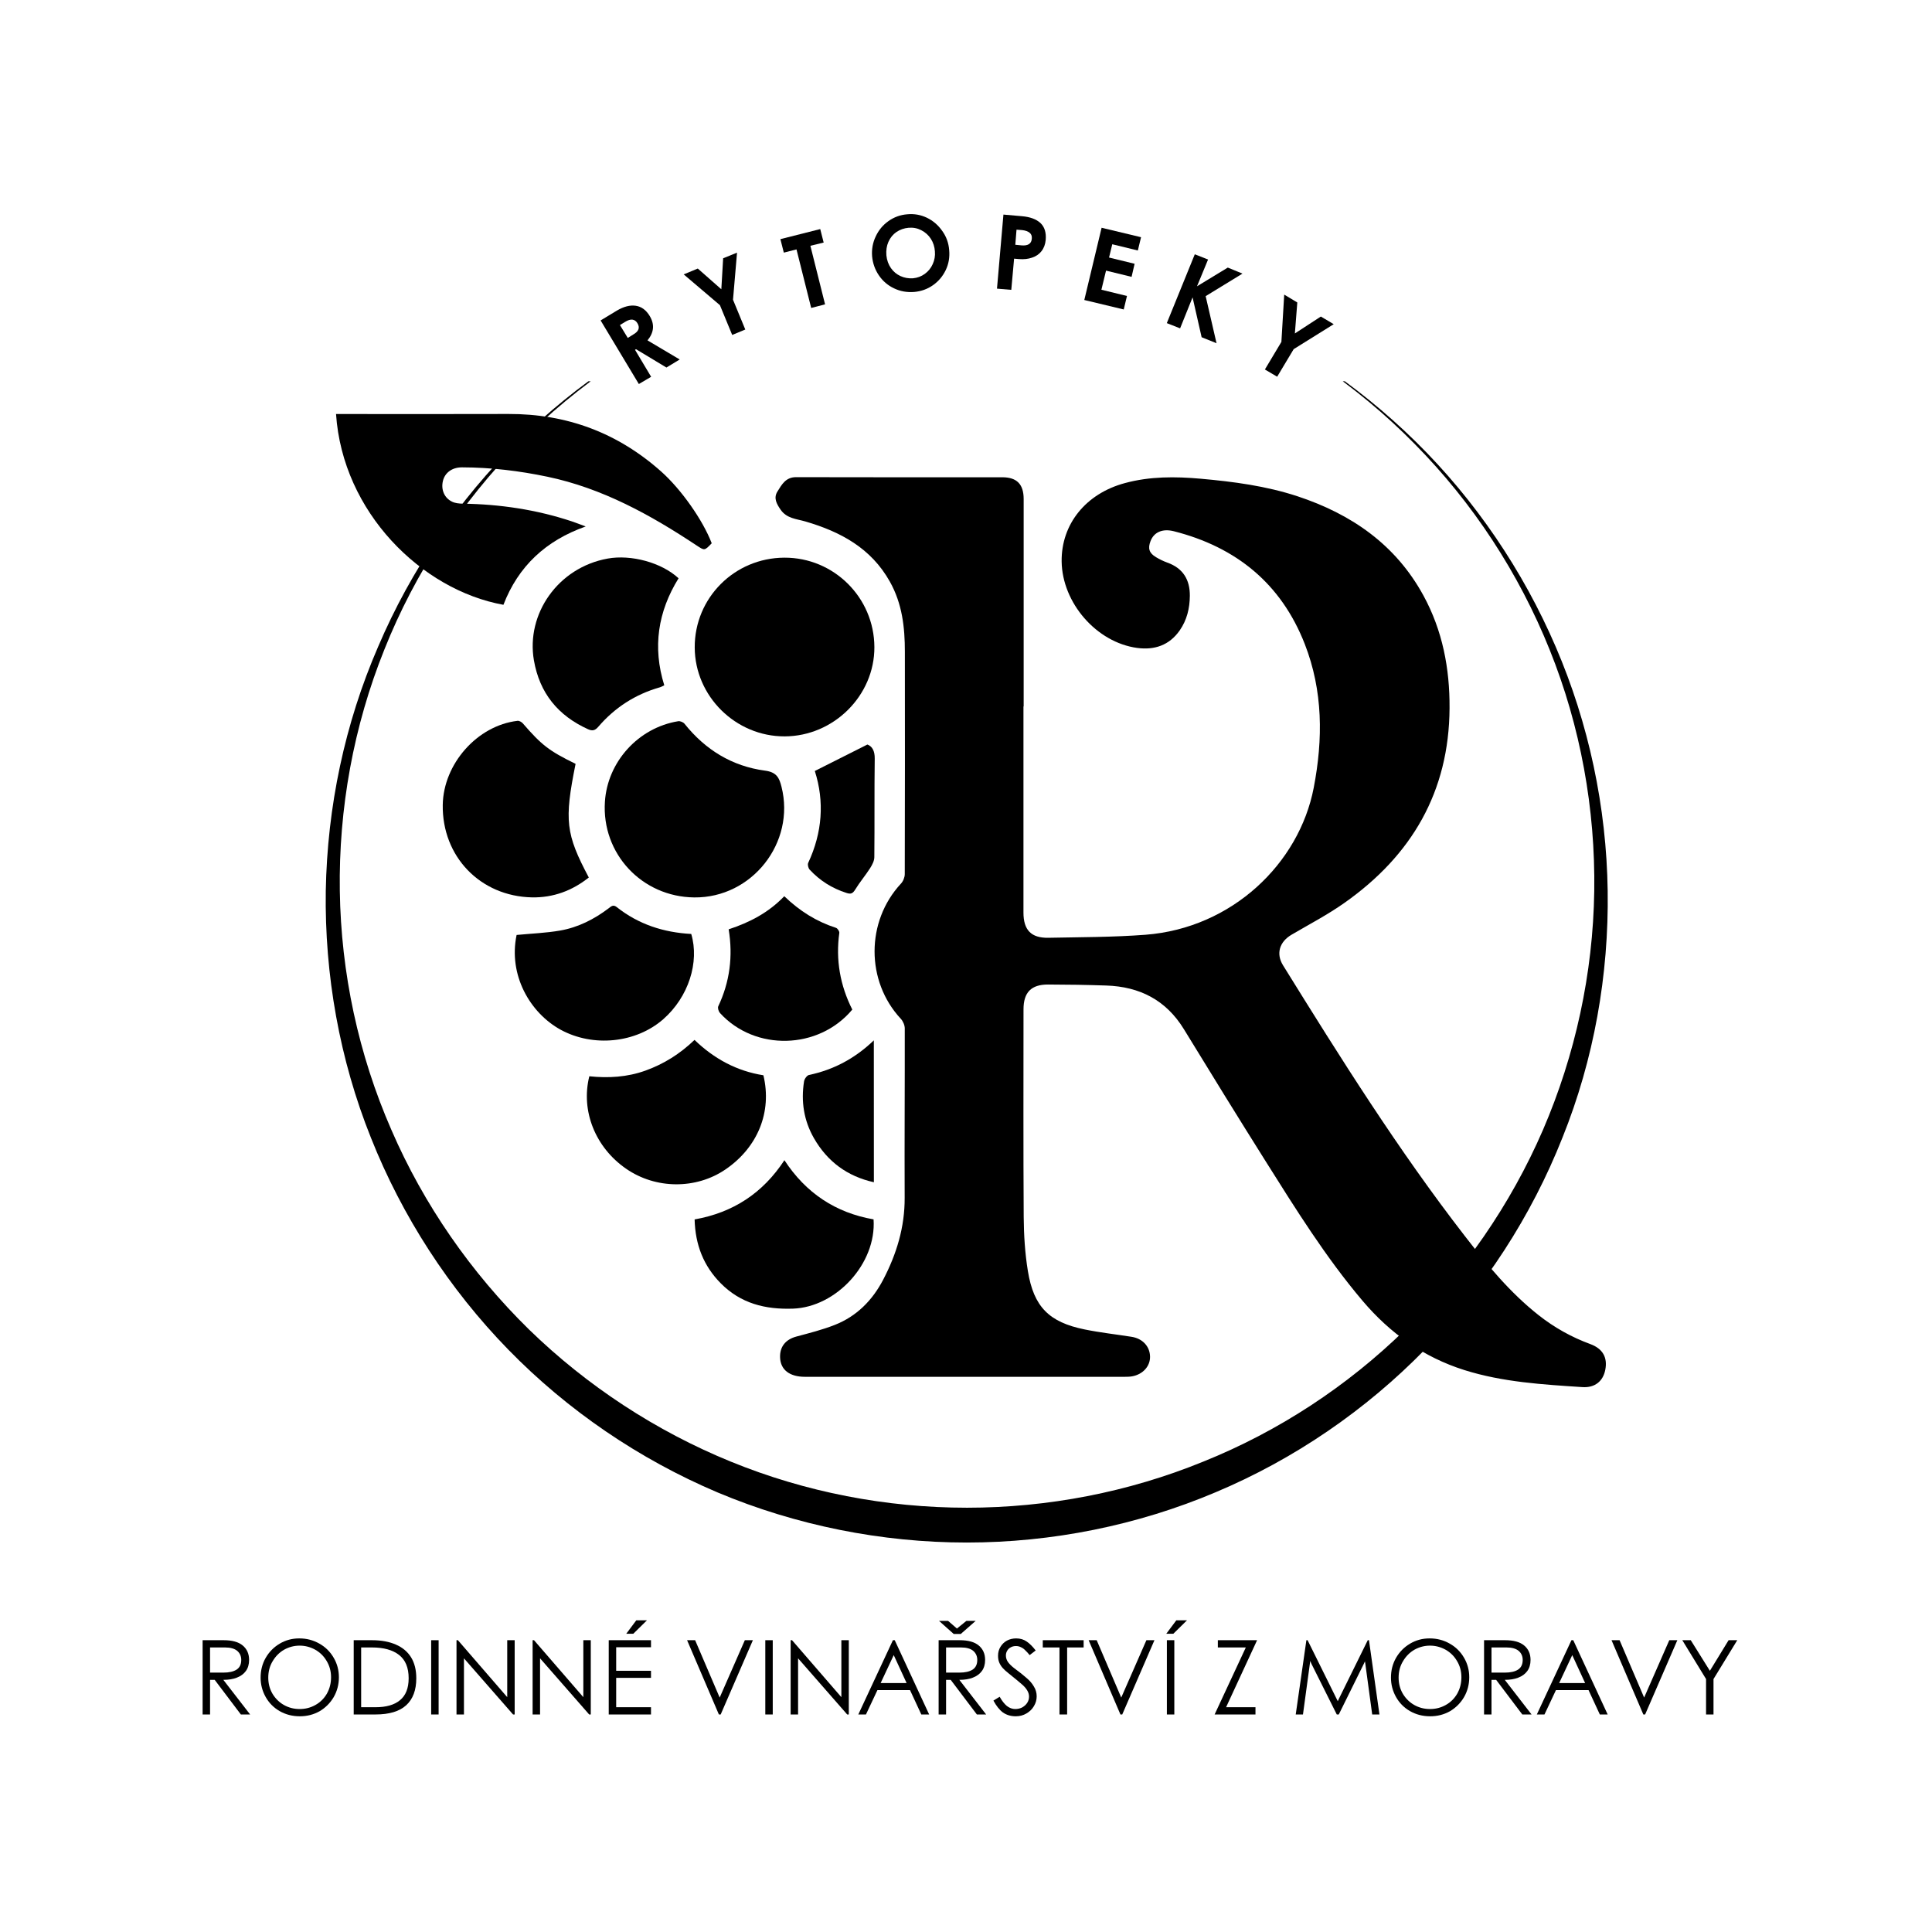 <svg xmlns="http://www.w3.org/2000/svg" xmlns:xlink="http://www.w3.org/1999/xlink" width="200" zoomAndPan="magnify" viewBox="0 0 150 150" height="200" preserveAspectRatio="xMidYMid meet" version="1.0"><defs><g/><clipPath id="ebe9f91250"><path d="M 25.141 29.605 L 124.973 29.605 L 124.973 119.762 L 25.141 119.762 Z M 25.141 29.605 " clip-rule="nonzero"/></clipPath><clipPath id="6d761b7022"><path d="M 60 37 L 124.852 37 L 124.852 108 L 60 108 Z M 60 37 " clip-rule="nonzero"/></clipPath></defs><g fill="#000000" fill-opacity="1"><g transform="translate(49.038, 30.16)"><g><path d="M -1.141 -6.047 C -0.609 -6.359 -0.125 -6.484 0.312 -6.422 C 0.758 -6.359 1.125 -6.094 1.406 -5.625 C 1.602 -5.301 1.688 -4.977 1.656 -4.656 C 1.625 -4.344 1.484 -4.035 1.234 -3.734 L 3.734 -2.25 L 2.703 -1.625 L 0.344 -3.047 L 0.266 -3 L 1.516 -0.906 L 0.562 -0.344 L -2.406 -5.281 Z M 0.125 -4.188 C 0.344 -4.312 0.477 -4.445 0.531 -4.594 C 0.582 -4.738 0.555 -4.895 0.453 -5.062 C 0.359 -5.227 0.227 -5.32 0.062 -5.344 C -0.094 -5.363 -0.281 -5.305 -0.5 -5.172 L -0.906 -4.922 L -0.297 -3.922 Z M 0.125 -4.188 "/></g></g></g><g fill="#000000" fill-opacity="1"><g transform="translate(55.192, 26.678)"><g><path d="M 0.703 -2.984 L -2.109 -5.375 L -1.016 -5.828 L 0.812 -4.219 L 0.953 -6.625 L 2.031 -7.062 L 1.719 -3.406 L 2.672 -1.094 L 1.656 -0.672 Z M 0.703 -2.984 "/></g></g></g><g fill="#000000" fill-opacity="1"><g transform="translate(61.902, 24.176)"><g><path d="M -0.062 -4.812 L -1.047 -4.562 L -1.312 -5.609 L 1.781 -6.391 L 2.047 -5.344 L 1.016 -5.094 L 2.156 -0.547 L 1.078 -0.266 Z M -0.062 -4.812 "/></g></g></g><g fill="#000000" fill-opacity="1"><g transform="translate(67.585, 22.809)"><g><path d="M 3.391 -0.141 C 2.828 -0.098 2.305 -0.191 1.828 -0.422 C 1.348 -0.648 0.957 -0.984 0.656 -1.422 C 0.352 -1.867 0.176 -2.363 0.125 -2.906 C 0.082 -3.457 0.176 -3.973 0.406 -4.453 C 0.633 -4.941 0.961 -5.336 1.391 -5.641 C 1.828 -5.953 2.316 -6.129 2.859 -6.172 C 3.391 -6.223 3.895 -6.133 4.375 -5.906 C 4.852 -5.676 5.25 -5.336 5.562 -4.891 C 5.883 -4.453 6.066 -3.953 6.109 -3.391 C 6.16 -2.836 6.07 -2.32 5.844 -1.844 C 5.613 -1.363 5.285 -0.973 4.859 -0.672 C 4.43 -0.367 3.941 -0.191 3.391 -0.141 Z M 3.297 -1.203 C 3.641 -1.234 3.945 -1.348 4.219 -1.547 C 4.488 -1.742 4.691 -1.992 4.828 -2.297 C 4.973 -2.609 5.031 -2.941 5 -3.297 C 4.977 -3.648 4.875 -3.973 4.688 -4.266 C 4.5 -4.555 4.25 -4.781 3.938 -4.938 C 3.633 -5.094 3.305 -5.156 2.953 -5.125 C 2.609 -5.094 2.297 -4.984 2.016 -4.797 C 1.742 -4.609 1.535 -4.352 1.391 -4.031 C 1.254 -3.719 1.203 -3.367 1.234 -2.984 C 1.273 -2.598 1.395 -2.266 1.594 -1.984 C 1.789 -1.711 2.035 -1.508 2.328 -1.375 C 2.629 -1.238 2.953 -1.18 3.297 -1.203 Z M 3.297 -1.203 "/></g></g></g><g fill="#000000" fill-opacity="1"><g transform="translate(76.75, 22.348)"><g><path d="M 2.594 -5.562 C 3.227 -5.508 3.707 -5.332 4.031 -5.031 C 4.352 -4.727 4.488 -4.289 4.438 -3.719 C 4.406 -3.375 4.297 -3.082 4.109 -2.844 C 3.93 -2.613 3.688 -2.445 3.375 -2.344 C 3.07 -2.238 2.734 -2.203 2.359 -2.234 L 1.984 -2.266 L 1.766 0.156 L 0.656 0.062 L 1.156 -5.688 Z M 2.562 -3.297 C 3.062 -3.254 3.328 -3.426 3.359 -3.812 C 3.379 -4.008 3.328 -4.16 3.203 -4.266 C 3.078 -4.379 2.879 -4.453 2.609 -4.484 L 2.172 -4.516 L 2.078 -3.344 Z M 2.562 -3.297 "/></g></g></g><g fill="#000000" fill-opacity="1"><g transform="translate(83.544, 23.136)"><g><path d="M 1.984 -5.453 L 5.047 -4.719 L 4.797 -3.688 L 2.812 -4.172 L 2.562 -3.141 L 4.547 -2.656 L 4.312 -1.641 L 2.328 -2.125 L 1.969 -0.641 L 3.953 -0.156 L 3.703 0.891 L 0.641 0.156 Z M 1.984 -5.453 "/></g></g></g><g fill="#000000" fill-opacity="1"><g transform="translate(89.982, 24.837)"><g><path d="M 4.469 1.812 L 3.312 1.344 L 2.609 -1.75 L 1.641 0.656 L 0.609 0.25 L 2.781 -5.094 L 3.812 -4.688 L 2.953 -2.609 L 5.344 -4.062 L 6.484 -3.594 L 3.625 -1.844 Z M 4.469 1.812 "/></g></g></g><g fill="#000000" fill-opacity="1"><g transform="translate(96.675, 27.764)"><g><path d="M 2.812 -1.219 L 3.031 -4.891 L 4.047 -4.281 L 3.859 -1.875 L 5.875 -3.188 L 6.875 -2.594 L 3.766 -0.656 L 2.484 1.484 L 1.531 0.922 Z M 2.812 -1.219 "/></g></g></g><g clip-path="url(#ebe9f91250)"><path fill="#000000" d="M 124.82 69.168 C 124.727 62.652 123.352 56.184 120.793 50.234 C 118.234 44.285 114.535 38.836 109.938 34.309 C 105.34 29.785 99.867 26.133 93.918 23.695 C 87.973 21.23 81.527 19.973 75.082 19.973 C 81.527 19.973 87.973 21.254 93.918 23.719 C 99.867 26.184 105.316 29.879 109.82 34.453 C 114.348 39.027 117.926 44.5 120.316 50.449 C 122.711 56.395 123.871 62.816 123.777 69.191 C 123.684 75.566 122.309 81.895 119.797 87.723 C 117.285 93.527 113.613 98.836 109.109 103.223 C 104.605 107.629 99.25 111.137 93.422 113.48 C 87.617 115.852 81.336 117.059 75.082 117.059 C 68.801 117.059 62.543 115.852 56.738 113.48 C 50.934 111.113 45.578 107.605 41.074 103.223 C 36.574 98.812 32.898 93.527 30.387 87.723 C 27.828 81.871 26.477 75.543 26.383 69.168 C 26.289 62.793 27.449 56.371 29.844 50.426 C 32.211 44.477 35.812 39.004 40.34 34.406 C 44.867 29.832 50.293 26.16 56.242 23.672 C 62.188 21.184 68.633 19.926 75.082 19.926 C 68.633 19.926 62.188 21.184 56.242 23.645 C 50.27 26.109 44.82 29.738 40.223 34.262 C 35.625 38.789 31.906 44.238 29.367 50.188 C 26.762 56.184 25.41 62.652 25.293 69.168 C 25.199 75.684 26.359 82.25 28.801 88.34 C 31.219 94.43 34.867 100.07 39.465 104.785 C 44.062 109.5 49.629 113.293 55.719 115.875 C 61.809 118.434 68.445 119.762 75.055 119.762 C 81.668 119.762 88.305 118.434 94.395 115.852 C 100.484 113.293 106.051 109.477 110.648 104.762 C 115.246 100.047 118.895 94.43 121.312 88.316 C 123.754 82.25 124.914 75.684 124.82 69.168 Z M 124.82 69.168 " fill-opacity="1" fill-rule="nonzero"/></g><g clip-path="url(#6d761b7022)"><path fill="#000000" d="M 79.461 54.852 C 79.461 60.184 79.461 65.52 79.461 70.852 C 79.461 72.207 80.059 72.836 81.402 72.809 C 83.914 72.758 86.438 72.766 88.941 72.574 C 95.668 72.055 100.863 67.035 101.996 61.168 C 102.727 57.379 102.719 53.633 101.301 50 C 99.469 45.312 95.98 42.477 91.141 41.246 C 90.25 41.02 89.594 41.32 89.328 42.008 C 89.105 42.582 89.219 42.945 89.758 43.262 C 90.031 43.426 90.328 43.57 90.629 43.68 C 91.848 44.113 92.391 45.008 92.379 46.262 C 92.371 47.23 92.152 48.141 91.59 48.949 C 90.777 50.109 89.629 50.484 88.289 50.305 C 85.133 49.879 82.469 46.809 82.426 43.594 C 82.391 40.684 84.316 38.32 87.332 37.508 C 89.277 36.98 91.242 36.992 93.227 37.168 C 95.77 37.395 98.289 37.727 100.727 38.527 C 104.93 39.914 108.363 42.285 110.52 46.246 C 112 48.965 112.562 51.906 112.543 54.98 C 112.508 61.469 109.602 66.422 104.383 70.098 C 103.082 71.016 101.656 71.762 100.277 72.57 C 99.344 73.117 99.051 74.035 99.613 74.945 C 104.066 82.129 108.555 89.289 113.742 95.98 C 115.457 98.195 117.238 100.359 119.457 102.109 C 120.68 103.074 122.016 103.82 123.473 104.355 C 124.43 104.707 124.824 105.387 124.633 106.355 C 124.461 107.234 123.832 107.758 122.863 107.695 C 119.773 107.492 116.68 107.312 113.691 106.371 C 110.508 105.367 107.914 103.504 105.781 100.984 C 102.93 97.617 100.605 93.879 98.262 90.156 C 96.125 86.758 94.016 83.34 91.922 79.914 C 90.535 77.645 88.484 76.602 85.891 76.516 C 84.387 76.465 82.883 76.441 81.375 76.438 C 80.059 76.434 79.465 77.051 79.465 78.367 C 79.465 83.738 79.445 89.109 79.48 94.484 C 79.492 95.887 79.578 97.305 79.805 98.688 C 80.258 101.461 81.445 102.652 84.199 103.215 C 85.406 103.461 86.637 103.598 87.855 103.789 C 88.703 103.922 89.266 104.523 89.289 105.309 C 89.312 106.062 88.742 106.707 87.895 106.859 C 87.707 106.891 87.516 106.895 87.324 106.895 C 79.051 106.895 70.773 106.895 62.496 106.895 C 61.305 106.895 60.609 106.355 60.566 105.414 C 60.527 104.562 60.992 103.996 61.828 103.77 C 62.832 103.5 63.848 103.246 64.809 102.867 C 66.508 102.199 67.727 100.965 68.566 99.363 C 69.609 97.367 70.25 95.277 70.238 92.992 C 70.219 88.613 70.254 84.23 70.246 79.848 C 70.246 79.598 70.113 79.289 69.941 79.102 C 67.219 76.184 67.223 71.539 69.945 68.609 C 70.121 68.426 70.246 68.113 70.246 67.863 C 70.262 62.109 70.262 56.355 70.254 50.602 C 70.254 48.711 70.051 46.875 69.09 45.16 C 67.629 42.551 65.258 41.285 62.535 40.488 C 61.84 40.285 61.082 40.262 60.605 39.57 C 60.297 39.121 60.039 38.668 60.363 38.156 C 60.695 37.625 61 37.047 61.801 37.047 C 67.141 37.062 72.477 37.055 77.816 37.055 C 78.941 37.055 79.473 37.586 79.477 38.734 C 79.48 40.848 79.477 42.961 79.477 45.074 C 79.477 48.336 79.477 51.59 79.477 54.848 C 79.473 54.852 79.465 54.852 79.461 54.852 Z M 79.461 54.852 " fill-opacity="1" fill-rule="nonzero"/></g><path fill="#000000" d="M 45.473 40.875 C 42.375 41.969 40.238 43.965 39.086 46.957 C 32.734 45.809 26.602 39.773 26.09 32.145 C 26.301 32.145 26.508 32.145 26.715 32.145 C 30.965 32.145 35.219 32.156 39.469 32.141 C 44.004 32.125 47.965 33.602 51.352 36.625 C 52.879 37.988 54.562 40.363 55.258 42.18 C 54.688 42.773 54.703 42.754 54.078 42.344 C 50.496 39.969 46.766 37.906 42.496 37.012 C 40.312 36.555 38.105 36.289 35.875 36.285 C 35.086 36.281 34.527 36.715 34.383 37.363 C 34.234 38.023 34.496 38.66 35.102 38.953 C 35.344 39.07 35.648 39.098 35.922 39.105 C 38.816 39.145 41.641 39.566 44.391 40.477 C 44.73 40.59 45.066 40.727 45.473 40.875 Z M 45.473 40.875 " fill-opacity="1" fill-rule="nonzero"/><path fill="#000000" d="M 60.891 43.297 C 64.734 43.277 67.871 46.391 67.887 50.238 C 67.902 54.004 64.73 57.16 60.922 57.172 C 57.117 57.184 53.953 54.059 53.938 50.27 C 53.922 46.426 57.02 43.316 60.891 43.297 Z M 60.891 43.297 " fill-opacity="1" fill-rule="nonzero"/><path fill="#000000" d="M 53.902 69.676 C 49.836 69.633 46.703 66.281 46.965 62.246 C 47.164 59.145 49.559 56.5 52.652 55.996 C 52.805 55.969 53.047 56.07 53.145 56.191 C 54.762 58.215 56.84 59.492 59.395 59.832 C 60.297 59.949 60.504 60.391 60.676 61.086 C 61.77 65.426 58.383 69.723 53.902 69.676 Z M 53.902 69.676 " fill-opacity="1" fill-rule="nonzero"/><path fill="#000000" d="M 44.688 59.305 C 43.801 63.703 43.922 64.75 45.715 68.129 C 44.422 69.156 42.953 69.703 41.297 69.672 C 37.281 69.586 34.316 66.496 34.375 62.492 C 34.426 59.301 37.059 56.328 40.18 55.965 C 40.309 55.949 40.492 56.051 40.586 56.156 C 42.059 57.855 42.621 58.293 44.688 59.305 Z M 44.688 59.305 " fill-opacity="1" fill-rule="nonzero"/><path fill="#000000" d="M 53.922 80.738 C 55.449 82.211 57.215 83.16 59.27 83.484 C 59.953 86.324 58.836 89.082 56.328 90.793 C 54.039 92.355 50.902 92.332 48.602 90.734 C 46.223 89.086 45.082 86.254 45.754 83.562 C 47.227 83.715 48.691 83.633 50.113 83.121 C 51.535 82.609 52.781 81.832 53.922 80.738 Z M 53.922 80.738 " fill-opacity="1" fill-rule="nonzero"/><path fill="#000000" d="M 52.684 44.898 C 51.082 47.48 50.652 50.242 51.574 53.207 C 51.445 53.266 51.336 53.336 51.219 53.367 C 49.316 53.91 47.727 54.941 46.445 56.434 C 46.199 56.719 45.992 56.766 45.664 56.621 C 43.328 55.566 41.895 53.816 41.453 51.27 C 40.832 47.676 43.312 44.066 47.18 43.367 C 48.988 43.039 51.359 43.668 52.684 44.898 Z M 52.684 44.898 " fill-opacity="1" fill-rule="nonzero"/><path fill="#000000" d="M 40.109 72.59 C 41.281 72.477 42.402 72.438 43.496 72.246 C 44.883 72.004 46.121 71.375 47.246 70.527 C 47.445 70.375 47.602 70.203 47.883 70.426 C 49.578 71.773 51.535 72.398 53.668 72.512 C 54.316 74.695 53.465 77.41 51.484 79.141 C 49.363 80.988 46.055 81.324 43.531 79.949 C 41.141 78.637 39.457 75.695 40.109 72.59 Z M 40.109 72.59 " fill-opacity="1" fill-rule="nonzero"/><path fill="#000000" d="M 53.93 94.676 C 56.918 94.145 59.223 92.637 60.902 90.078 C 62.566 92.629 64.879 94.16 67.824 94.672 C 68.055 98.105 64.926 101.48 61.578 101.602 C 59.406 101.68 57.504 101.199 55.953 99.629 C 54.621 98.281 53.98 96.641 53.93 94.676 Z M 53.93 94.676 " fill-opacity="1" fill-rule="nonzero"/><path fill="#000000" d="M 60.891 69.582 C 62.086 70.734 63.395 71.551 64.91 72.039 C 65.027 72.078 65.18 72.309 65.164 72.43 C 64.875 74.527 65.227 76.512 66.172 78.383 C 63.559 81.512 58.613 81.633 55.895 78.645 C 55.789 78.523 55.707 78.258 55.766 78.129 C 56.66 76.234 56.918 74.254 56.574 72.152 C 58.199 71.621 59.672 70.855 60.891 69.582 Z M 60.891 69.582 " fill-opacity="1" fill-rule="nonzero"/><path fill="#000000" d="M 63.262 59.859 C 64.605 59.184 65.918 58.523 67.344 57.805 C 67.715 57.941 67.922 58.297 67.914 58.902 C 67.879 61.453 67.91 63.996 67.883 66.547 C 67.883 66.832 67.719 67.145 67.559 67.398 C 67.191 67.973 66.746 68.496 66.391 69.078 C 66.199 69.383 66.051 69.438 65.711 69.324 C 64.598 68.969 63.648 68.367 62.859 67.516 C 62.754 67.398 62.688 67.129 62.746 67 C 63.848 64.641 64.02 62.227 63.262 59.859 Z M 63.262 59.859 " fill-opacity="1" fill-rule="nonzero"/><path fill="#000000" d="M 67.848 91.789 C 65.785 91.332 64.234 90.184 63.191 88.363 C 62.41 87 62.18 85.508 62.426 83.961 C 62.453 83.773 62.648 83.496 62.809 83.461 C 64.719 83.059 66.375 82.18 67.844 80.773 C 67.848 84.477 67.848 88.109 67.848 91.789 Z M 67.848 91.789 " fill-opacity="1" fill-rule="nonzero"/><g fill="#000000" fill-opacity="1"><g transform="translate(15.028, 133.111)"><g><path d="M 2.344 -5.766 C 3 -5.766 3.488 -5.629 3.812 -5.359 C 4.145 -5.086 4.312 -4.711 4.312 -4.234 C 4.312 -3.891 4.227 -3.602 4.062 -3.375 C 3.895 -3.145 3.66 -2.973 3.359 -2.859 C 3.066 -2.742 2.719 -2.688 2.312 -2.688 L 4.391 0 L 3.672 0 L 1.641 -2.688 L 1.281 -2.688 L 1.281 0 L 0.703 0 L 0.703 -5.766 Z M 2.312 -3.25 C 2.758 -3.25 3.102 -3.328 3.344 -3.484 C 3.582 -3.641 3.703 -3.891 3.703 -4.234 C 3.703 -4.523 3.598 -4.758 3.391 -4.938 C 3.18 -5.113 2.867 -5.203 2.453 -5.203 L 1.281 -5.203 L 1.281 -3.25 Z M 2.312 -3.25 "/></g></g></g><g fill="#000000" fill-opacity="1"><g transform="translate(19.781, 133.111)"><g><path d="M 3.5 0.141 C 2.914 0.141 2.391 0.004 1.922 -0.266 C 1.461 -0.535 1.102 -0.898 0.844 -1.359 C 0.582 -1.828 0.453 -2.328 0.453 -2.859 C 0.453 -3.422 0.582 -3.93 0.844 -4.391 C 1.113 -4.859 1.477 -5.227 1.938 -5.5 C 2.395 -5.77 2.898 -5.906 3.453 -5.906 C 4.023 -5.906 4.547 -5.77 5.016 -5.5 C 5.484 -5.238 5.852 -4.875 6.125 -4.406 C 6.395 -3.945 6.531 -3.441 6.531 -2.891 C 6.531 -2.328 6.395 -1.812 6.125 -1.344 C 5.852 -0.883 5.488 -0.52 5.031 -0.25 C 4.57 0.008 4.062 0.141 3.5 0.141 Z M 3.484 -0.422 C 3.922 -0.422 4.328 -0.523 4.703 -0.734 C 5.078 -0.941 5.375 -1.234 5.594 -1.609 C 5.812 -1.992 5.922 -2.422 5.922 -2.891 C 5.922 -3.359 5.805 -3.781 5.578 -4.156 C 5.359 -4.531 5.062 -4.82 4.688 -5.031 C 4.312 -5.238 3.91 -5.344 3.484 -5.344 C 3.055 -5.344 2.656 -5.238 2.281 -5.031 C 1.914 -4.82 1.617 -4.523 1.391 -4.141 C 1.16 -3.766 1.047 -3.336 1.047 -2.859 C 1.047 -2.398 1.156 -1.984 1.375 -1.609 C 1.602 -1.234 1.898 -0.941 2.266 -0.734 C 2.641 -0.523 3.047 -0.422 3.484 -0.422 Z M 3.484 -0.422 "/></g></g></g><g fill="#000000" fill-opacity="1"><g transform="translate(26.759, 133.111)"><g><path d="M 2.125 -5.766 C 2.852 -5.766 3.473 -5.648 3.984 -5.422 C 4.492 -5.203 4.883 -4.875 5.156 -4.438 C 5.426 -4 5.562 -3.457 5.562 -2.812 C 5.562 -1.895 5.301 -1.195 4.781 -0.719 C 4.258 -0.238 3.461 0 2.391 0 L 0.703 0 L 0.703 -5.766 Z M 2.391 -0.562 C 3.223 -0.562 3.859 -0.742 4.297 -1.109 C 4.742 -1.473 4.969 -2.039 4.969 -2.812 C 4.969 -3.633 4.719 -4.238 4.219 -4.625 C 3.727 -5.008 3.031 -5.203 2.125 -5.203 L 1.281 -5.203 L 1.281 -0.562 Z M 2.391 -0.562 "/></g></g></g><g fill="#000000" fill-opacity="1"><g transform="translate(32.773, 133.111)"><g><path d="M 0.703 -5.766 L 1.281 -5.766 L 1.281 0 L 0.703 0 Z M 0.703 -5.766 "/></g></g></g><g fill="#000000" fill-opacity="1"><g transform="translate(34.74, 133.111)"><g><path d="M 4.641 -5.766 L 5.219 -5.766 L 5.219 0 L 5.094 0 L 1.281 -4.359 L 1.281 0 L 0.703 0 L 0.703 -5.766 L 0.812 -5.766 L 4.641 -1.344 Z M 4.641 -5.766 "/></g></g></g><g fill="#000000" fill-opacity="1"><g transform="translate(40.649, 133.111)"><g><path d="M 4.641 -5.766 L 5.219 -5.766 L 5.219 0 L 5.094 0 L 1.281 -4.359 L 1.281 0 L 0.703 0 L 0.703 -5.766 L 0.812 -5.766 L 4.641 -1.344 Z M 4.641 -5.766 "/></g></g></g><g fill="#000000" fill-opacity="1"><g transform="translate(46.559, 133.111)"><g><path d="M 0.703 -5.766 L 3.984 -5.766 L 3.984 -5.219 L 1.281 -5.219 L 1.281 -3.391 L 3.984 -3.391 L 3.984 -2.844 L 1.281 -2.844 L 1.281 -0.562 L 3.984 -0.562 L 3.984 0 L 0.703 0 Z M 2.844 -7.312 L 3.672 -7.312 L 2.609 -6.266 L 2.062 -6.266 Z M 2.844 -7.312 "/></g></g></g><g fill="#000000" fill-opacity="1"><g transform="translate(50.855, 133.111)"><g/></g></g><g fill="#000000" fill-opacity="1"><g transform="translate(53.079, 133.111)"><g><path d="M 0.266 -5.766 L 0.891 -5.766 L 2.797 -1.312 L 4.75 -5.766 L 5.375 -5.766 L 2.875 0 L 2.734 0 Z M 0.266 -5.766 "/></g></g></g><g fill="#000000" fill-opacity="1"><g transform="translate(58.715, 133.111)"><g><path d="M 0.703 -5.766 L 1.281 -5.766 L 1.281 0 L 0.703 0 Z M 0.703 -5.766 "/></g></g></g><g fill="#000000" fill-opacity="1"><g transform="translate(60.682, 133.111)"><g><path d="M 4.641 -5.766 L 5.219 -5.766 L 5.219 0 L 5.094 0 L 1.281 -4.359 L 1.281 0 L 0.703 0 L 0.703 -5.766 L 0.812 -5.766 L 4.641 -1.344 Z M 4.641 -5.766 "/></g></g></g><g fill="#000000" fill-opacity="1"><g transform="translate(66.592, 133.111)"><g><path d="M 4.938 0 L 4.062 -1.891 L 1.531 -1.891 L 0.641 0 L 0.047 0 L 2.734 -5.766 L 2.875 -5.766 L 5.547 0 Z M 1.781 -2.438 L 3.797 -2.438 L 2.797 -4.609 Z M 1.781 -2.438 "/></g></g></g><g fill="#000000" fill-opacity="1"><g transform="translate(72.172, 133.111)"><g><path d="M 2.344 -5.766 C 3 -5.766 3.488 -5.629 3.812 -5.359 C 4.145 -5.086 4.312 -4.711 4.312 -4.234 C 4.312 -3.891 4.227 -3.602 4.062 -3.375 C 3.895 -3.145 3.66 -2.973 3.359 -2.859 C 3.066 -2.742 2.719 -2.688 2.312 -2.688 L 4.391 0 L 3.672 0 L 1.641 -2.688 L 1.281 -2.688 L 1.281 0 L 0.703 0 L 0.703 -5.766 Z M 2.312 -3.25 C 2.758 -3.25 3.102 -3.328 3.344 -3.484 C 3.582 -3.641 3.703 -3.891 3.703 -4.234 C 3.703 -4.523 3.598 -4.758 3.391 -4.938 C 3.18 -5.113 2.867 -5.203 2.453 -5.203 L 1.281 -5.203 L 1.281 -3.25 Z M 2.859 -7.266 L 3.578 -7.266 L 2.422 -6.25 L 1.875 -6.25 L 0.734 -7.266 L 1.438 -7.266 L 2.125 -6.672 Z M 2.859 -7.266 "/></g></g></g><g fill="#000000" fill-opacity="1"><g transform="translate(76.926, 133.111)"><g><path d="M 1.938 0.141 C 1.551 0.141 1.219 0.039 0.938 -0.156 C 0.664 -0.363 0.422 -0.672 0.203 -1.078 L 0.688 -1.375 C 0.863 -1.062 1.051 -0.82 1.25 -0.656 C 1.457 -0.5 1.672 -0.422 1.891 -0.422 C 2.086 -0.422 2.27 -0.461 2.438 -0.547 C 2.602 -0.641 2.734 -0.758 2.828 -0.906 C 2.922 -1.051 2.969 -1.211 2.969 -1.391 C 2.969 -1.566 2.914 -1.734 2.812 -1.891 C 2.719 -2.047 2.578 -2.203 2.391 -2.359 C 2.203 -2.523 1.875 -2.797 1.406 -3.172 C 1.195 -3.336 1.035 -3.484 0.922 -3.609 C 0.805 -3.742 0.719 -3.883 0.656 -4.031 C 0.594 -4.176 0.562 -4.352 0.562 -4.562 C 0.562 -4.82 0.625 -5.051 0.75 -5.25 C 0.875 -5.457 1.039 -5.617 1.25 -5.734 C 1.469 -5.848 1.707 -5.906 1.969 -5.906 C 2.289 -5.906 2.566 -5.82 2.797 -5.656 C 3.023 -5.5 3.254 -5.27 3.484 -4.969 L 3.016 -4.609 C 2.891 -4.766 2.773 -4.891 2.672 -4.984 C 2.578 -5.086 2.469 -5.164 2.344 -5.219 C 2.227 -5.281 2.098 -5.312 1.953 -5.312 C 1.785 -5.312 1.645 -5.273 1.531 -5.203 C 1.414 -5.141 1.328 -5.051 1.266 -4.938 C 1.203 -4.832 1.172 -4.711 1.172 -4.578 C 1.172 -4.398 1.223 -4.234 1.328 -4.078 C 1.441 -3.922 1.598 -3.766 1.797 -3.609 C 2.223 -3.297 2.551 -3.035 2.781 -2.828 C 3.02 -2.629 3.207 -2.41 3.344 -2.172 C 3.488 -1.941 3.562 -1.688 3.562 -1.406 C 3.562 -1.133 3.488 -0.879 3.344 -0.641 C 3.207 -0.41 3.016 -0.223 2.766 -0.078 C 2.523 0.066 2.25 0.141 1.938 0.141 Z M 1.938 0.141 "/></g></g></g><g fill="#000000" fill-opacity="1"><g transform="translate(80.836, 133.111)"><g><path d="M 1.422 -5.203 L 0.125 -5.203 L 0.125 -5.766 L 3.297 -5.766 L 3.297 -5.203 L 2.016 -5.203 L 2.016 0 L 1.422 0 Z M 1.422 -5.203 "/></g></g></g><g fill="#000000" fill-opacity="1"><g transform="translate(84.256, 133.111)"><g><path d="M 0.266 -5.766 L 0.891 -5.766 L 2.797 -1.312 L 4.75 -5.766 L 5.375 -5.766 L 2.875 0 L 2.734 0 Z M 0.266 -5.766 "/></g></g></g><g fill="#000000" fill-opacity="1"><g transform="translate(89.893, 133.111)"><g><path d="M 0.703 -5.766 L 1.281 -5.766 L 1.281 0 L 0.703 0 Z M 1.438 -7.312 L 2.266 -7.312 L 1.203 -6.266 L 0.656 -6.266 Z M 1.438 -7.312 "/></g></g></g><g fill="#000000" fill-opacity="1"><g transform="translate(91.86, 133.111)"><g/></g></g><g fill="#000000" fill-opacity="1"><g transform="translate(94.084, 133.111)"><g><path d="M 2.641 -5.203 L 0.469 -5.203 L 0.469 -5.766 L 3.516 -5.766 L 1.109 -0.562 L 3.391 -0.562 L 3.391 0 L 0.219 0 Z M 2.641 -5.203 "/></g></g></g><g fill="#000000" fill-opacity="1"><g transform="translate(97.938, 133.111)"><g/></g></g><g fill="#000000" fill-opacity="1"><g transform="translate(100.162, 133.111)"><g><path d="M 6.938 0 L 6.375 0 L 5.844 -3.922 L 5.812 -4.125 L 5.719 -3.922 L 3.781 0 L 3.625 0 L 1.656 -3.938 L 1.562 -4.156 L 1.531 -3.906 L 1 0 L 0.438 0 L 1.266 -5.766 L 1.359 -5.766 L 3.609 -1.219 L 3.703 -1.031 L 3.797 -1.234 L 6.031 -5.766 L 6.125 -5.766 Z M 6.938 0 "/></g></g></g><g fill="#000000" fill-opacity="1"><g transform="translate(107.541, 133.111)"><g><path d="M 3.5 0.141 C 2.914 0.141 2.391 0.004 1.922 -0.266 C 1.461 -0.535 1.102 -0.898 0.844 -1.359 C 0.582 -1.828 0.453 -2.328 0.453 -2.859 C 0.453 -3.422 0.582 -3.93 0.844 -4.391 C 1.113 -4.859 1.477 -5.227 1.938 -5.5 C 2.395 -5.77 2.898 -5.906 3.453 -5.906 C 4.023 -5.906 4.547 -5.77 5.016 -5.5 C 5.484 -5.238 5.852 -4.875 6.125 -4.406 C 6.395 -3.945 6.531 -3.441 6.531 -2.891 C 6.531 -2.328 6.395 -1.812 6.125 -1.344 C 5.852 -0.883 5.488 -0.52 5.031 -0.25 C 4.57 0.008 4.062 0.141 3.5 0.141 Z M 3.484 -0.422 C 3.922 -0.422 4.328 -0.523 4.703 -0.734 C 5.078 -0.941 5.375 -1.234 5.594 -1.609 C 5.812 -1.992 5.922 -2.422 5.922 -2.891 C 5.922 -3.359 5.805 -3.781 5.578 -4.156 C 5.359 -4.531 5.062 -4.82 4.688 -5.031 C 4.312 -5.238 3.91 -5.344 3.484 -5.344 C 3.055 -5.344 2.656 -5.238 2.281 -5.031 C 1.914 -4.82 1.617 -4.523 1.391 -4.141 C 1.16 -3.766 1.047 -3.336 1.047 -2.859 C 1.047 -2.398 1.156 -1.984 1.375 -1.609 C 1.602 -1.234 1.898 -0.941 2.266 -0.734 C 2.641 -0.523 3.047 -0.422 3.484 -0.422 Z M 3.484 -0.422 "/></g></g></g><g fill="#000000" fill-opacity="1"><g transform="translate(114.519, 133.111)"><g><path d="M 2.344 -5.766 C 3 -5.766 3.488 -5.629 3.812 -5.359 C 4.145 -5.086 4.312 -4.711 4.312 -4.234 C 4.312 -3.891 4.227 -3.602 4.062 -3.375 C 3.895 -3.145 3.66 -2.973 3.359 -2.859 C 3.066 -2.742 2.719 -2.688 2.312 -2.688 L 4.391 0 L 3.672 0 L 1.641 -2.688 L 1.281 -2.688 L 1.281 0 L 0.703 0 L 0.703 -5.766 Z M 2.312 -3.25 C 2.758 -3.25 3.102 -3.328 3.344 -3.484 C 3.582 -3.641 3.703 -3.891 3.703 -4.234 C 3.703 -4.523 3.598 -4.758 3.391 -4.938 C 3.18 -5.113 2.867 -5.203 2.453 -5.203 L 1.281 -5.203 L 1.281 -3.25 Z M 2.312 -3.25 "/></g></g></g><g fill="#000000" fill-opacity="1"><g transform="translate(119.272, 133.111)"><g><path d="M 4.938 0 L 4.062 -1.891 L 1.531 -1.891 L 0.641 0 L 0.047 0 L 2.734 -5.766 L 2.875 -5.766 L 5.547 0 Z M 1.781 -2.438 L 3.797 -2.438 L 2.797 -4.609 Z M 1.781 -2.438 "/></g></g></g><g fill="#000000" fill-opacity="1"><g transform="translate(124.853, 133.111)"><g><path d="M 0.266 -5.766 L 0.891 -5.766 L 2.797 -1.312 L 4.75 -5.766 L 5.375 -5.766 L 2.875 0 L 2.734 0 Z M 0.266 -5.766 "/></g></g></g><g fill="#000000" fill-opacity="1"><g transform="translate(130.489, 133.111)"><g><path d="M 1.969 -2.75 L 0.125 -5.766 L 0.781 -5.766 L 2.266 -3.391 L 3.719 -5.766 L 4.391 -5.766 L 2.547 -2.75 L 2.547 0 L 1.969 0 Z M 1.969 -2.75 "/></g></g></g></svg>